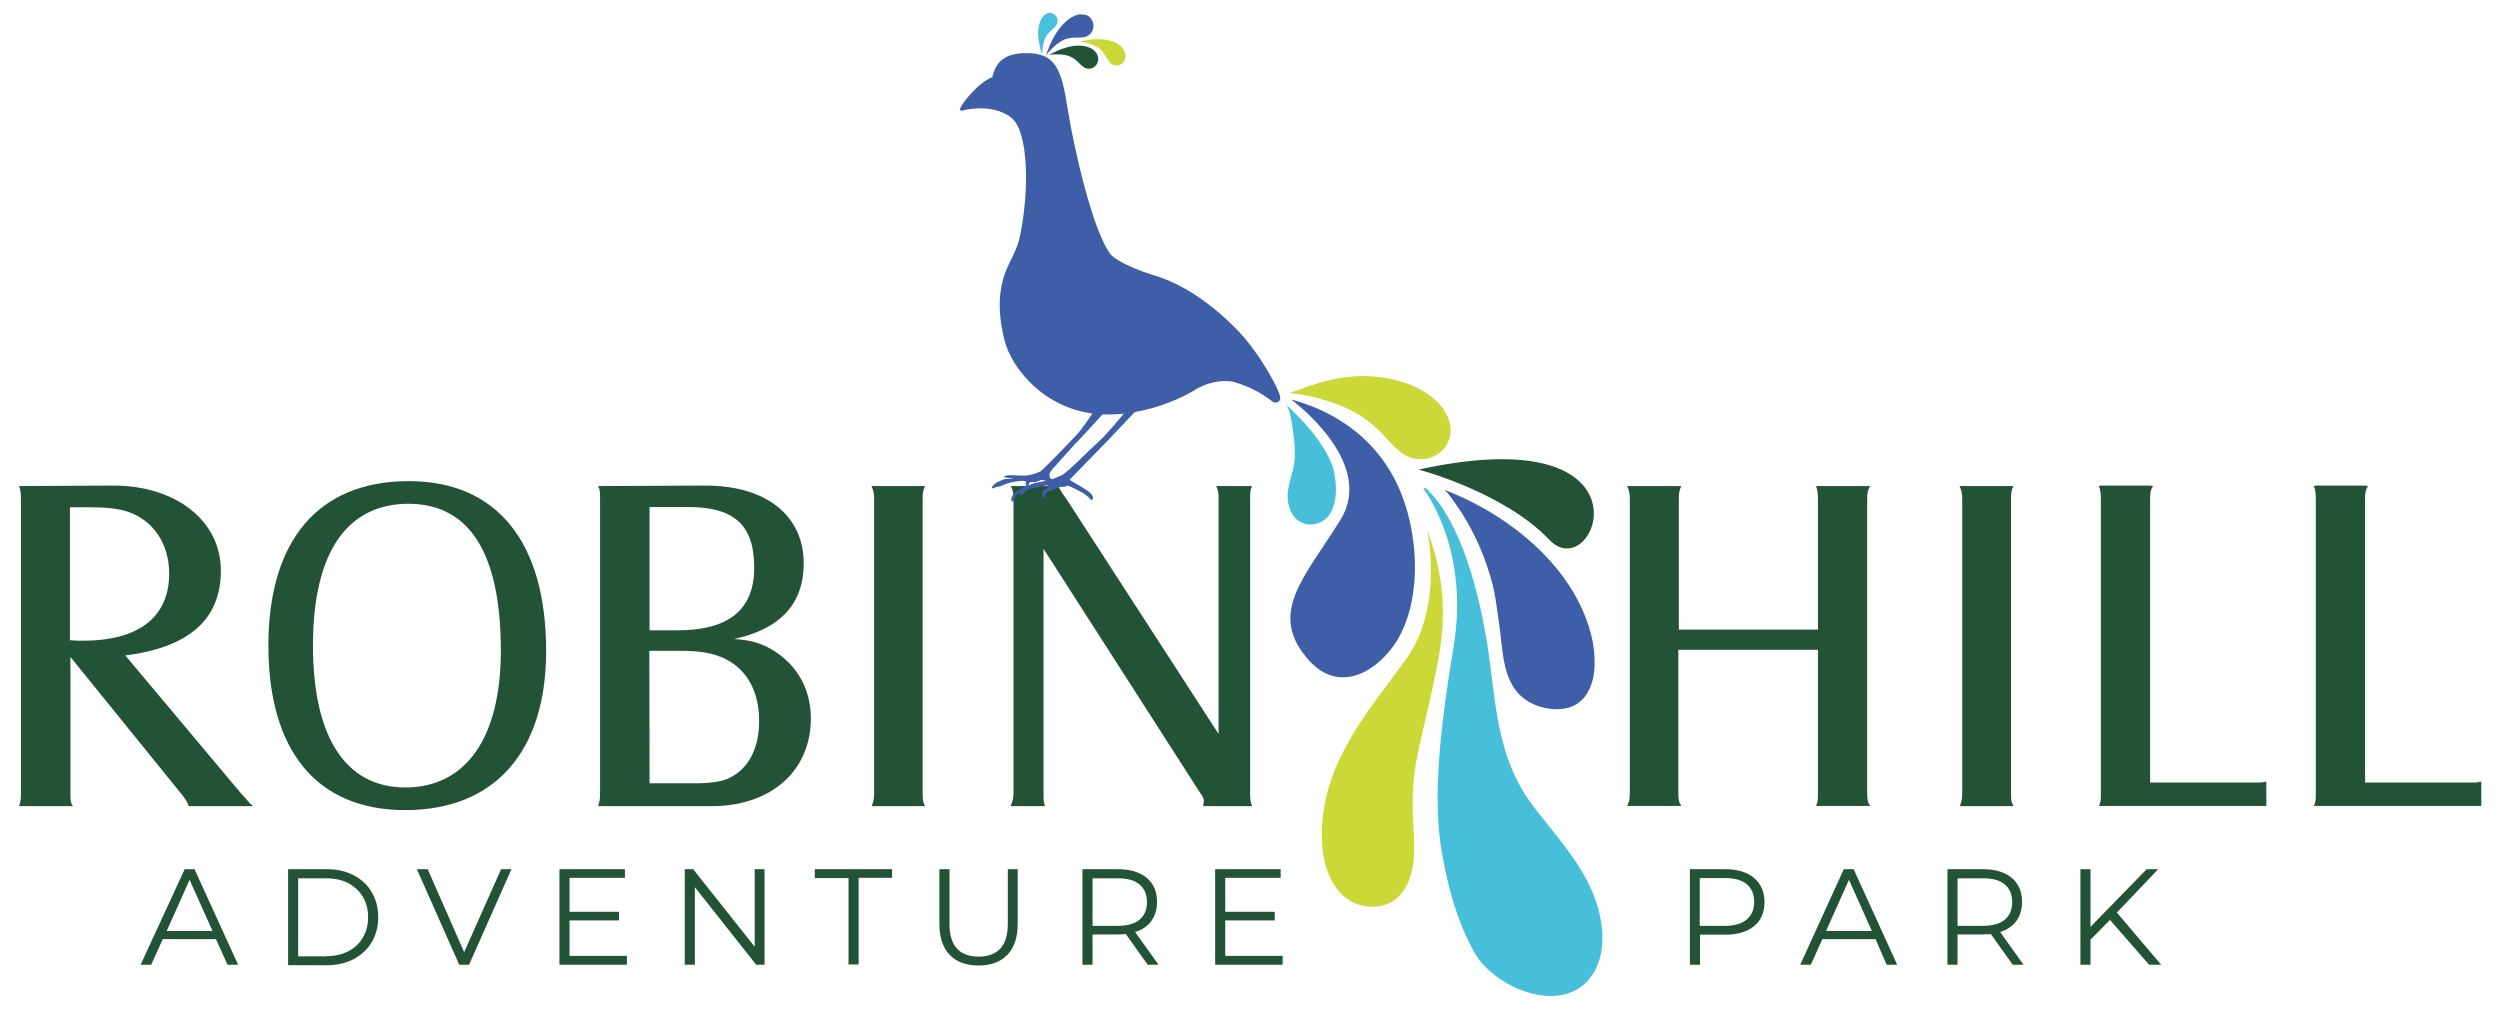 <?xml version="1.0" encoding="UTF-8"?> <svg xmlns="http://www.w3.org/2000/svg" xmlns:xlink="http://www.w3.org/1999/xlink" version="1.1" id="Layer_1" x="0px" y="0px" width="1015.3px" height="410.7px" viewBox="0 0 1015.3 410.7" style="enable-background:new 0 0 1015.3 410.7;" xml:space="preserve"> <style type="text/css"> .st0{fill:#235336;} .st1{fill:#1D1D1B;} .st2{fill:#CBD838;} .st3{fill:#48BFDD;} .st4{fill:#47BFDB;} .st5{fill:#3E5EA8;} </style> <g> <g> <path class="st0" d="M537.6,169.2c0.1,0,0.2,0.1,0.3,0.1C537.8,169.3,537.7,169.3,537.6,169.2"></path> <path class="st0" d="M46.1,197.2c25.4,0,43.6,14.4,43.6,34.5s-13.2,31.2-38.8,34.5l46.8,55.8c1.7,2,3.2,3.4,3.8,4.3 c0.4,0.2,0.6,0.5,1.3,1.1H76.7l-0.2-0.5c-0.6-1.4-1.2-2.5-3.2-4.9l-44.7-55.2v55.2c0,2.9,0,3.8,1,5.4H7.7c0.6-1.6,0.8-2.4,0.8-5.4 V202.8c0-2.9-0.2-3.8-0.8-5.4L46.1,197.2z M28.3,260c2.3,0.2,4.2,0.2,5.4,0.2c22.7,0,35-9.6,35-27.3c0-11.9-6.3-21.5-16.8-25.1 c-4-1.3-9-1.8-16.1-1.8h-7.4V260L28.3,260z"></path> </g> <path class="st0" d="M166,195.4c35.7,0,55.8,24.6,55.8,69c0,41-21,64.6-57.2,64.6S109,304.6,109,262.2S129,195.4,166,195.4 M127.1,262.2c0,37.2,13.3,57.6,37.5,57.6s38.8-19.5,38.8-55.6c0-39.4-12.7-59.6-37.5-59.6S127.1,224.1,127.1,262.2"></path> <path class="st0" d="M243.7,321.9V202.8c0-3.1,0-3.8-0.8-5.4l43.6-0.2c24.6,0,39.9,12.1,39.9,31.6c0,16.4-9.5,26.7-28.3,30.7 c6.5,0.5,9.2,1.3,13.4,3.2c11.3,5.8,17.8,16.2,17.8,29.1c0,21.3-16.2,35.6-40.3,35.6h-46.1C243.5,325.5,243.7,324.8,243.7,321.9 M263.8,256h11.1c21,0,31.4-8.3,31.4-25.5s-8-24.6-27-24.6h-15.5L263.8,256L263.8,256z M263.8,318.1h18.9c5.9,0,10.7-0.7,13.6-2.2 c7.8-3.8,12-12.1,12-23.1c0-15.3-8-25.5-22-27.8c-2.7-0.5-6.5-0.7-11.1-0.7h-11.5L263.8,318.1L263.8,318.1z"></path> <path class="st0" d="M375.7,197.4c-0.8,1.6-1,2.5-1,5.4v119.2c0,3.2,0.2,3.8,1,5.4H354c0.6-1.6,1-2.4,1-5.4V202.8 c0-2.9-0.4-3.8-1.1-5.4L375.7,197.4L375.7,197.4z"></path> <path class="st0" d="M411.6,321.9V202.8c0-3.2-0.4-4-1.1-5.4h19.3c0.8,1.6,1.1,2.2,3.4,5.4l61.7,95.3v-95.3c0-2.9-0.2-3.8-1-5.4 h14.6c-0.8,1.6-0.8,2.4-0.8,5.4v119.2c0,2.9,0.2,3.8,0.8,5.4h-19.8c-0.2-1.6,1.2-2.2-1.3-5.4l-63.6-99.1v99.1c0,3.1,0,3.8,0.6,5.4 h-14C411.2,325.5,411.6,324.6,411.6,321.9"></path> <path class="st0" d="M682.8,197.4c-0.8,1.8-1,2.7-1,5.4v52.9h56.5v-52.9c0-2.7-0.2-3.8-0.8-5.4h22c-1,1.8-1.2,2.5-1.2,5.4v119.1 c0,3.1,0.2,3.8,1.2,5.4h-22c0.8-1.6,0.8-2.4,0.8-5.4v-58h-56.7v58c0,2.9,0.2,3.8,1.2,5.4h-22c0.8-1.6,1.1-2.4,1.1-5.4V202.8 c0-2.9-0.4-3.8-1.1-5.4L682.8,197.4L682.8,197.4z"></path> <path class="st0" d="M817.7,197.4c-0.8,1.6-1,2.5-1,5.4v119.2c0,3.2,0.2,3.8,1,5.4h-21.8c0.6-1.6,1-2.4,1-5.4V202.8 c0-2.9-0.4-3.8-1.1-5.4L817.7,197.4L817.7,197.4z"></path> <path class="st0" d="M853.1,197.2h20.1l1.2,0.2c-1,1.6-1.2,2.5-1.2,5.4v115h44.3c0.6,0,1.3,0,2.9-0.4v9.9h-68 c0.8-1.6,0.8-2.4,0.8-5.4V202.8c0-2.7-0.2-3.8-0.8-5.4L853.1,197.2L853.1,197.2z"></path> <path class="st0" d="M940.4,197.2h20.1l1.2,0.2c-1,1.6-1.2,2.5-1.2,5.4v115h44.3c0.6,0,1.3,0,2.9-0.4v9.9h-68 c0.8-1.6,0.8-2.4,0.8-5.4V202.8c0-2.7-0.2-3.8-0.8-5.4L940.4,197.2L940.4,197.2z"></path> <path class="st1" d="M416,34.3c-0.3,0.7-0.8,1.2-1.4,1.6c-1.5,0.8-3.4,0.2-4.1-1.3c-0.7-1.3-0.3-2.8,0.7-3.7 c-1.1-0.2-2.4-0.3-3.9-0.1c-3,0.4-5.8,1.9-8.2,3.6c-4.7,3.5-8.7,9.8-8.6,9.7c4.7-3.2,8.1-4.3,10.9-4.4c3.7-0.2,6.2,1.3,8.9,1.6 c1.4,0.3,2.8,0.1,4-0.7C416.5,39.2,417.1,36.6,416,34.3"></path> <path class="st0" d="M426.1,22.3c1-0.6,4.8-2.7,9.1-3.5c2.2-0.4,4.5-0.4,6.6,0.3c1.5,0.5,2.5,1.2,3.1,2c0.6,0.6,1,1.5,1.1,2.4 c0.2,2.2-1.3,4.2-3.4,4.4c-1.1,0.1-2-0.2-2.8-0.9c-1.6-1.1-2.6-2.9-5.1-4C432.9,22.2,430.3,21.8,426.1,22.3 C426.1,22.4,426,22.4,426.1,22.3"></path> <path class="st2" d="M438.6,16.9c1-0.3,5.2-1.3,9.5-0.9c2.1,0.2,4.3,0.8,6.1,2c1.3,0.9,2,1.8,2.4,2.7c0.4,0.8,0.6,1.7,0.5,2.6 c-0.3,2.1-2.2,3.6-4.2,3.3c-1-0.2-1.9-0.8-2.4-1.6c-1.2-1.4-1.8-3.4-3.8-5.1C445.1,18.6,442.7,17.6,438.6,16.9 C438.6,17,438.5,17,438.6,16.9"></path> <path class="st3" d="M423.2,22.1c-0.3-0.9-1.5-4.4-1.6-8.2c0-1.9,0.2-3.9,1-5.6c0.6-1.2,1.2-2,1.9-2.4c0.5-0.4,1.2-0.7,2-0.7 c1.7,0.1,3.1,1.6,3,3.4c0,0.9-0.4,1.7-1,2.3c-1,1.2-2.5,1.9-3.7,3.9C424,16.3,423.4,18.4,423.2,22.1 C423.3,22.1,423.3,22.2,423.2,22.1"></path> <g> <path class="st2" d="M524.3,159.4c3.4-1,17.4-7.5,32-6.6c7.4,0.5,15,2.1,21.5,5.9c4.5,2.7,7.4,5.6,9,8.5c1.6,2.4,2.5,5.3,2.3,8.3 c-0.5,6.9-6.7,11.8-13.7,10.9c-6.5-0.8-10.4-6.5-14.6-10.8c-4.5-4.6-10-8.3-16-10.7c-6.4-2.6-13.5-4.5-20.3-5.2 C524.1,159.7,523.8,159.5,524.3,159.4"></path> <path class="st2" d="M580.1,190.5c0.1,0.1,0.2,0.1,0.3,0.2C580.3,190.6,580.2,190.5,580.1,190.5"></path> </g> <path class="st4" d="M522,164c7.1,6.7,14.4,14.3,18.4,23.4c3.2,7.3,4.2,23.9-6.9,25.5c-5.7,0.8-9.3-3.3-10.3-8.5 c-1.2-6.3,2.1-11.8,2.6-17.9c0.2-3.4,0-6.7-0.5-10C524.8,173.5,524.2,166.1,522,164"></path> <path class="st0" d="M576.1,190.7c0,0,34.7,9.1,53.2,28.6C647.8,238.7,675,169.1,576.1,190.7"></path> <path class="st5" d="M452.6,163.2c-0.8,0.5-12.6,13.7-13.9,14.9c-1.2,1.1-9.9,10.9-9.9,10.9s-2.3,2.3-2.5,3.3c-0.2,1-0.1,1.5,0.4,2 c0.5,0.5,1.5,1.6,2.2,1.6c0.6,0,4.9,0.3,5,0.5c0.1,0.2,0,1.5-3.1,1.3c-3.2-0.2-2.8,0-3.2,0.2c-0.4,0.2-0.3,1.4-0.6,1.4 c-0.3,0-0.9,0.7-0.9-0.4s0.9-2,0.1-2.7c-0.9-0.7-2.5-1.6-3.5-1.2c-1,0.4-2,0.8-2.5,0.8c-0.5,0-1.9,0-1.9,0s-0.8,1.5-0.9,1.7 c-0.2,0.3-0.9,0-0.8-0.9c0.1-0.9,0.3-1.4-1.6-1.3c-1.9,0.1-4.4,0.5-6.4,1.2c-2,0.8-3.2,1.4-3.4,1.2c-0.2-0.1-1.1,0.2-1.4,0.5 c-0.3,0.3-1.8,0.2-0.3-1.2c1.5-1.5,1.8-1.3,2.1-1.4c0.3-0.1,1.9-1,2.3-1c0.5,0,4-0.4,4-0.4s-4.6-0.1-4.1-0.6 c0.5-0.5,1.4-0.7,3.2-0.6c1.8,0.1,5.3,0.2,6.1,0.1c0.9-0.1,4.5-0.9,5.9-2c1.3-1.1,11.4-11.4,14.5-14.8c3.1-3.4,8.8-12.5,8.8-12.5 L452.6,163.2L452.6,163.2z"></path> <path class="st5" d="M464,164l-14.1,14.9l-15.5,15.9c0,0,0.7,0.6,1.3,0.9c0.9,0.4,6.6,3.9,7,4.4c0.8,0.9,1.6,1.9,1,2.7 c-0.5,0.8-0.7-0.2-2.6-1.7c-1.9-1.5-7.6-4.1-8.2-4.2c-0.6-0.1-4.3,1.6-4.8,1.9c-0.5,0.3-2.5,0.6-2.5,0.6s-1.2,1.1-1.2,1.9 c0,0.8-0.3,1.7-0.8,0.5c-0.5-1.2-0.2-2.2,0.5-2.8c0.8-0.6,1.9-1,1.9-1.2c0-0.2,0.2-0.8-1.4-0.6c-1.6,0.2-7.3,1.5-8,2.3 c-0.7,0.8-1.9,1.9-2.1,1.6s-0.2-0.9-0.4-0.9s-1.6,0.7-1.9,1.6c-0.4,1-0.7,2.3-1.3,1.8c-0.6-0.5,0.1-2.3,0.8-3.1 c0.7-0.8,3-2.2,3.8-2.5c0.8-0.4,4.6-1.8,4.6-1.8l5.5-1.1c0,0,4.6-1.3,6.5-2.7c1.9-1.4,6.3-5.5,8-7.3c1.7-1.8,5.6-5.1,8.3-7.9 s10-11.6,10-11.6L464,164L464,164z"></path> <path class="st5" d="M424.8,22.4c0.4-1.2,2.1-6.3,5.2-10.5c1.6-2.1,3.5-4,5.8-5.2c1.6-0.8,3-1,4.1-0.8c1,0,2,0.4,2.7,1.1 c1.8,1.7,2,4.6,0.4,6.5c-0.8,1-1.9,1.5-3,1.6c-2.1,0.4-4.4-0.2-7.3,0.8C430.5,16.8,428,18.5,424.8,22.4 C424.8,22.5,424.7,22.6,424.8,22.4"></path> <path class="st5" d="M515,150.9c-2.9-4.9-7.6-12.1-13.8-18.2c-10.6-10.5-21.5-17.5-32.2-20.8c-0.1-0.1-0.3-0.1-0.5-0.1 c-0.1,0-0.1,0-0.2-0.1c-11.8-3.7-16.1-7.2-17-8.1c-7.5-9-15.4-44.8-17.6-58.8c-2.6-16.8-4.9-23.6-17.7-23.2h-0.4 c-9,0.3-11.5,5-12.6,9.7c-1.4,0.6-2.9,1.5-4.2,2.5c-3.2,2.4-7.8,7.8-8.7,9.9h0c-0.1,0.2-0.4,0.6,0,1.1c0.1,0.2,0.4,0.2,0.6,0.2h0 c0.1,0,0.2,0,0.2-0.1c0.2-0.1,2.8-0.8,6.5-0.9c3.7-0.1,9,0.5,13.2,3.7c7.3,5.5,7.5,30.8,3.4,49.2c-0.7,3.2-2.4,6.6-4.2,10.2 c-4.1,8.4-5.1,17.8-1.9,30.9c2.8,11.6,16.6,28.7,38.5,30.2c1.7,0.1,3.4,0.2,5.1,0.1c13.2-0.3,25.4-5.2,32-8.9c0,0,0.1,0,0.1-0.1 c0,0,0,0,0.1,0c0.8-0.4,1.5-0.9,2.1-1.3c7-3.9,12.8-3.4,15.2-2.9c5.3,1.5,10.7,4,15.8,8c0.4,0.3,0.8,0.4,1.3,0.4l0,0 c0.8,0,1.5-0.6,1.8-1.3C520.3,161.1,518.7,157.2,515,150.9"></path> <path class="st5" d="M524.3,162.2c0,0,34.6,25.2,20.2,48.7c-14.4,23.5-30.3,38.1-12.7,57.5c11.5,12.6,25.8,5.5,34.2-6.2 c9.5-13.4,10.5-34.5,6.2-51.9C565.6,182.9,546.1,168.1,524.3,162.2"></path> <path class="st5" d="M586.3,198.8c1.3,0.5,4.3,5.1,5.1,6.2c6.3,8.9,10.9,19,14,29.5c1.8,6,2.5,12.5,3.4,18.7 c1.7,11.1,1,25.2,11.9,31.7c5.3,3.2,14.1,4.6,19.7,1c5.1-3.3,7.1-9.9,7.2-15.7c0.3-10.3-3.3-20.5-8.4-29.3 C627.8,221.4,607,206.7,586.3,198.8"></path> <g> <path class="st0" d="M87.7,381.4H66.1l-4.7,10.4h-4.3L75,353h4l17.7,38.8h-4.3L87.7,381.4z M86.3,378.1l-9.3-20.8l-9.3,20.8H86.3z "></path> <path class="st0" d="M117,353h15.8c4.1,0,7.7,0.8,10.9,2.5c3.1,1.6,5.6,3.9,7.3,6.9c1.7,2.9,2.6,6.3,2.6,10.1s-0.9,7.1-2.6,10.1 c-1.7,2.9-4.2,5.2-7.3,6.9c-3.1,1.6-6.8,2.5-10.9,2.5H117V353z M132.6,388.3c3.4,0,6.4-0.7,8.9-2c2.5-1.3,4.5-3.2,5.9-5.6 c1.4-2.4,2.1-5.1,2.1-8.2s-0.7-5.8-2.1-8.2c-1.4-2.4-3.4-4.2-5.9-5.6c-2.5-1.3-5.5-2-8.9-2h-11.5v31.7H132.6z"></path> <path class="st0" d="M207.7,353l-17.2,38.8h-4L169.3,353h4.4l14.8,33.7l15-33.7H207.7z"></path> <path class="st0" d="M254.6,388.3v3.5h-27.4V353h26.6v3.5h-22.5v13.8h20.1v3.5h-20.1v14.4H254.6z"></path> <path class="st0" d="M310.5,353v38.8h-3.4l-24.9-31.5v31.5h-4.1V353h3.4l25,31.5V353H310.5z"></path> <path class="st0" d="M344.5,356.6h-13.6V353h31.4v3.5h-13.6v35.2h-4.1V356.6z"></path> <path class="st0" d="M385.7,387.8c-2.8-2.9-4.2-7.1-4.2-12.6V353h4.1v22.1c0,4.5,1,7.9,3,10.1c2,2.2,5,3.3,8.8,3.3 c3.9,0,6.8-1.1,8.9-3.3c2-2.2,3-5.6,3-10.1V353h4v22.2c0,5.5-1.4,9.7-4.2,12.6c-2.8,2.9-6.7,4.3-11.7,4.3 C392.4,392.1,388.5,390.7,385.7,387.8z"></path> <path class="st0" d="M466.1,391.8l-8.9-12.5c-1,0.1-2,0.2-3.1,0.2h-10.4v12.3h-4.1V353h14.5c4.9,0,8.8,1.2,11.6,3.5 c2.8,2.4,4.2,5.6,4.2,9.8c0,3-0.8,5.6-2.3,7.7c-1.5,2.1-3.7,3.6-6.6,4.5l9.5,13.3H466.1z M462.8,373.5c2-1.7,3-4.1,3-7.1 c0-3.1-1-5.5-3-7.2c-2-1.7-5-2.5-8.8-2.5h-10.3V376H454C457.8,376,460.8,375.2,462.8,373.5z"></path> <path class="st0" d="M520.9,388.3v3.5h-27.4V353h26.6v3.5h-22.5v13.8h20.1v3.5h-20.1v14.4H520.9z"></path> <path class="st0" d="M712.4,356.6c2.8,2.4,4.2,5.6,4.2,9.8c0,4.1-1.4,7.4-4.2,9.7c-2.8,2.3-6.7,3.5-11.6,3.5h-10.4v12.2h-4.1V353 h14.5C705.7,353,709.6,354.2,712.4,356.6z M709.4,373.4c2-1.7,3-4.1,3-7.1c0-3.1-1-5.5-3-7.2c-2-1.7-5-2.5-8.8-2.5h-10.3V376h10.3 C704.5,376,707.4,375.1,709.4,373.4z"></path> <path class="st0" d="M761.7,381.4h-21.6l-4.7,10.4h-4.3l17.7-38.8h4l17.7,38.8h-4.3L761.7,381.4z M760.2,378.1l-9.3-20.8 l-9.3,20.8H760.2z"></path> <path class="st0" d="M817.4,391.8l-8.9-12.5c-1,0.1-2,0.2-3.1,0.2H795v12.3h-4.1V353h14.5c4.9,0,8.8,1.2,11.6,3.5 c2.8,2.4,4.2,5.6,4.2,9.8c0,3-0.8,5.6-2.3,7.7c-1.5,2.1-3.7,3.6-6.6,4.5l9.5,13.3H817.4z M814.2,373.5c2-1.7,3-4.1,3-7.1 c0-3.1-1-5.5-3-7.2c-2-1.7-5-2.5-8.8-2.5H795V376h10.3C809.2,376,812.1,375.2,814.2,373.5z"></path> <path class="st0" d="M856.9,373.6l-7.9,8v10.2h-4.1V353h4.1v23.4l22.8-23.4h4.7l-16.8,17.6l18,21.2h-4.9L856.9,373.6z"></path> </g> <g> <path class="st2" d="M579.6,215.3c0,0,6.9,30.9-8.5,52.3s-36.3,44.1-34.1,75.8c0.9,12.4,6.8,23.1,17.5,24.6 c9.5,1.4,16.4-3.6,19-14.7c1.3-5.8,0.8-12.2,0.5-18.2c-1.3-21.9,2-29.2,6.5-49.9C585,264.4,590.6,244.6,579.6,215.3"></path> <path class="st4" d="M578,198.4c0,0,19.1,23.9,12.3,64.5s-7.9,64.3-4.8,82.9c2.4,14.1,6.2,28.3,13.2,40.9 c8.2,14.7,36.5,26.5,48,9.2c3.6-5.4,4.5-12.1,3.9-18.5c-1.9-20.2-15.9-34.3-27.6-49.6c-15.9-20.7-15.2-43.1-19.2-67.5 c-2.9-17.5-10-48.6-24.8-62.1"></path> </g> </g> </svg> 